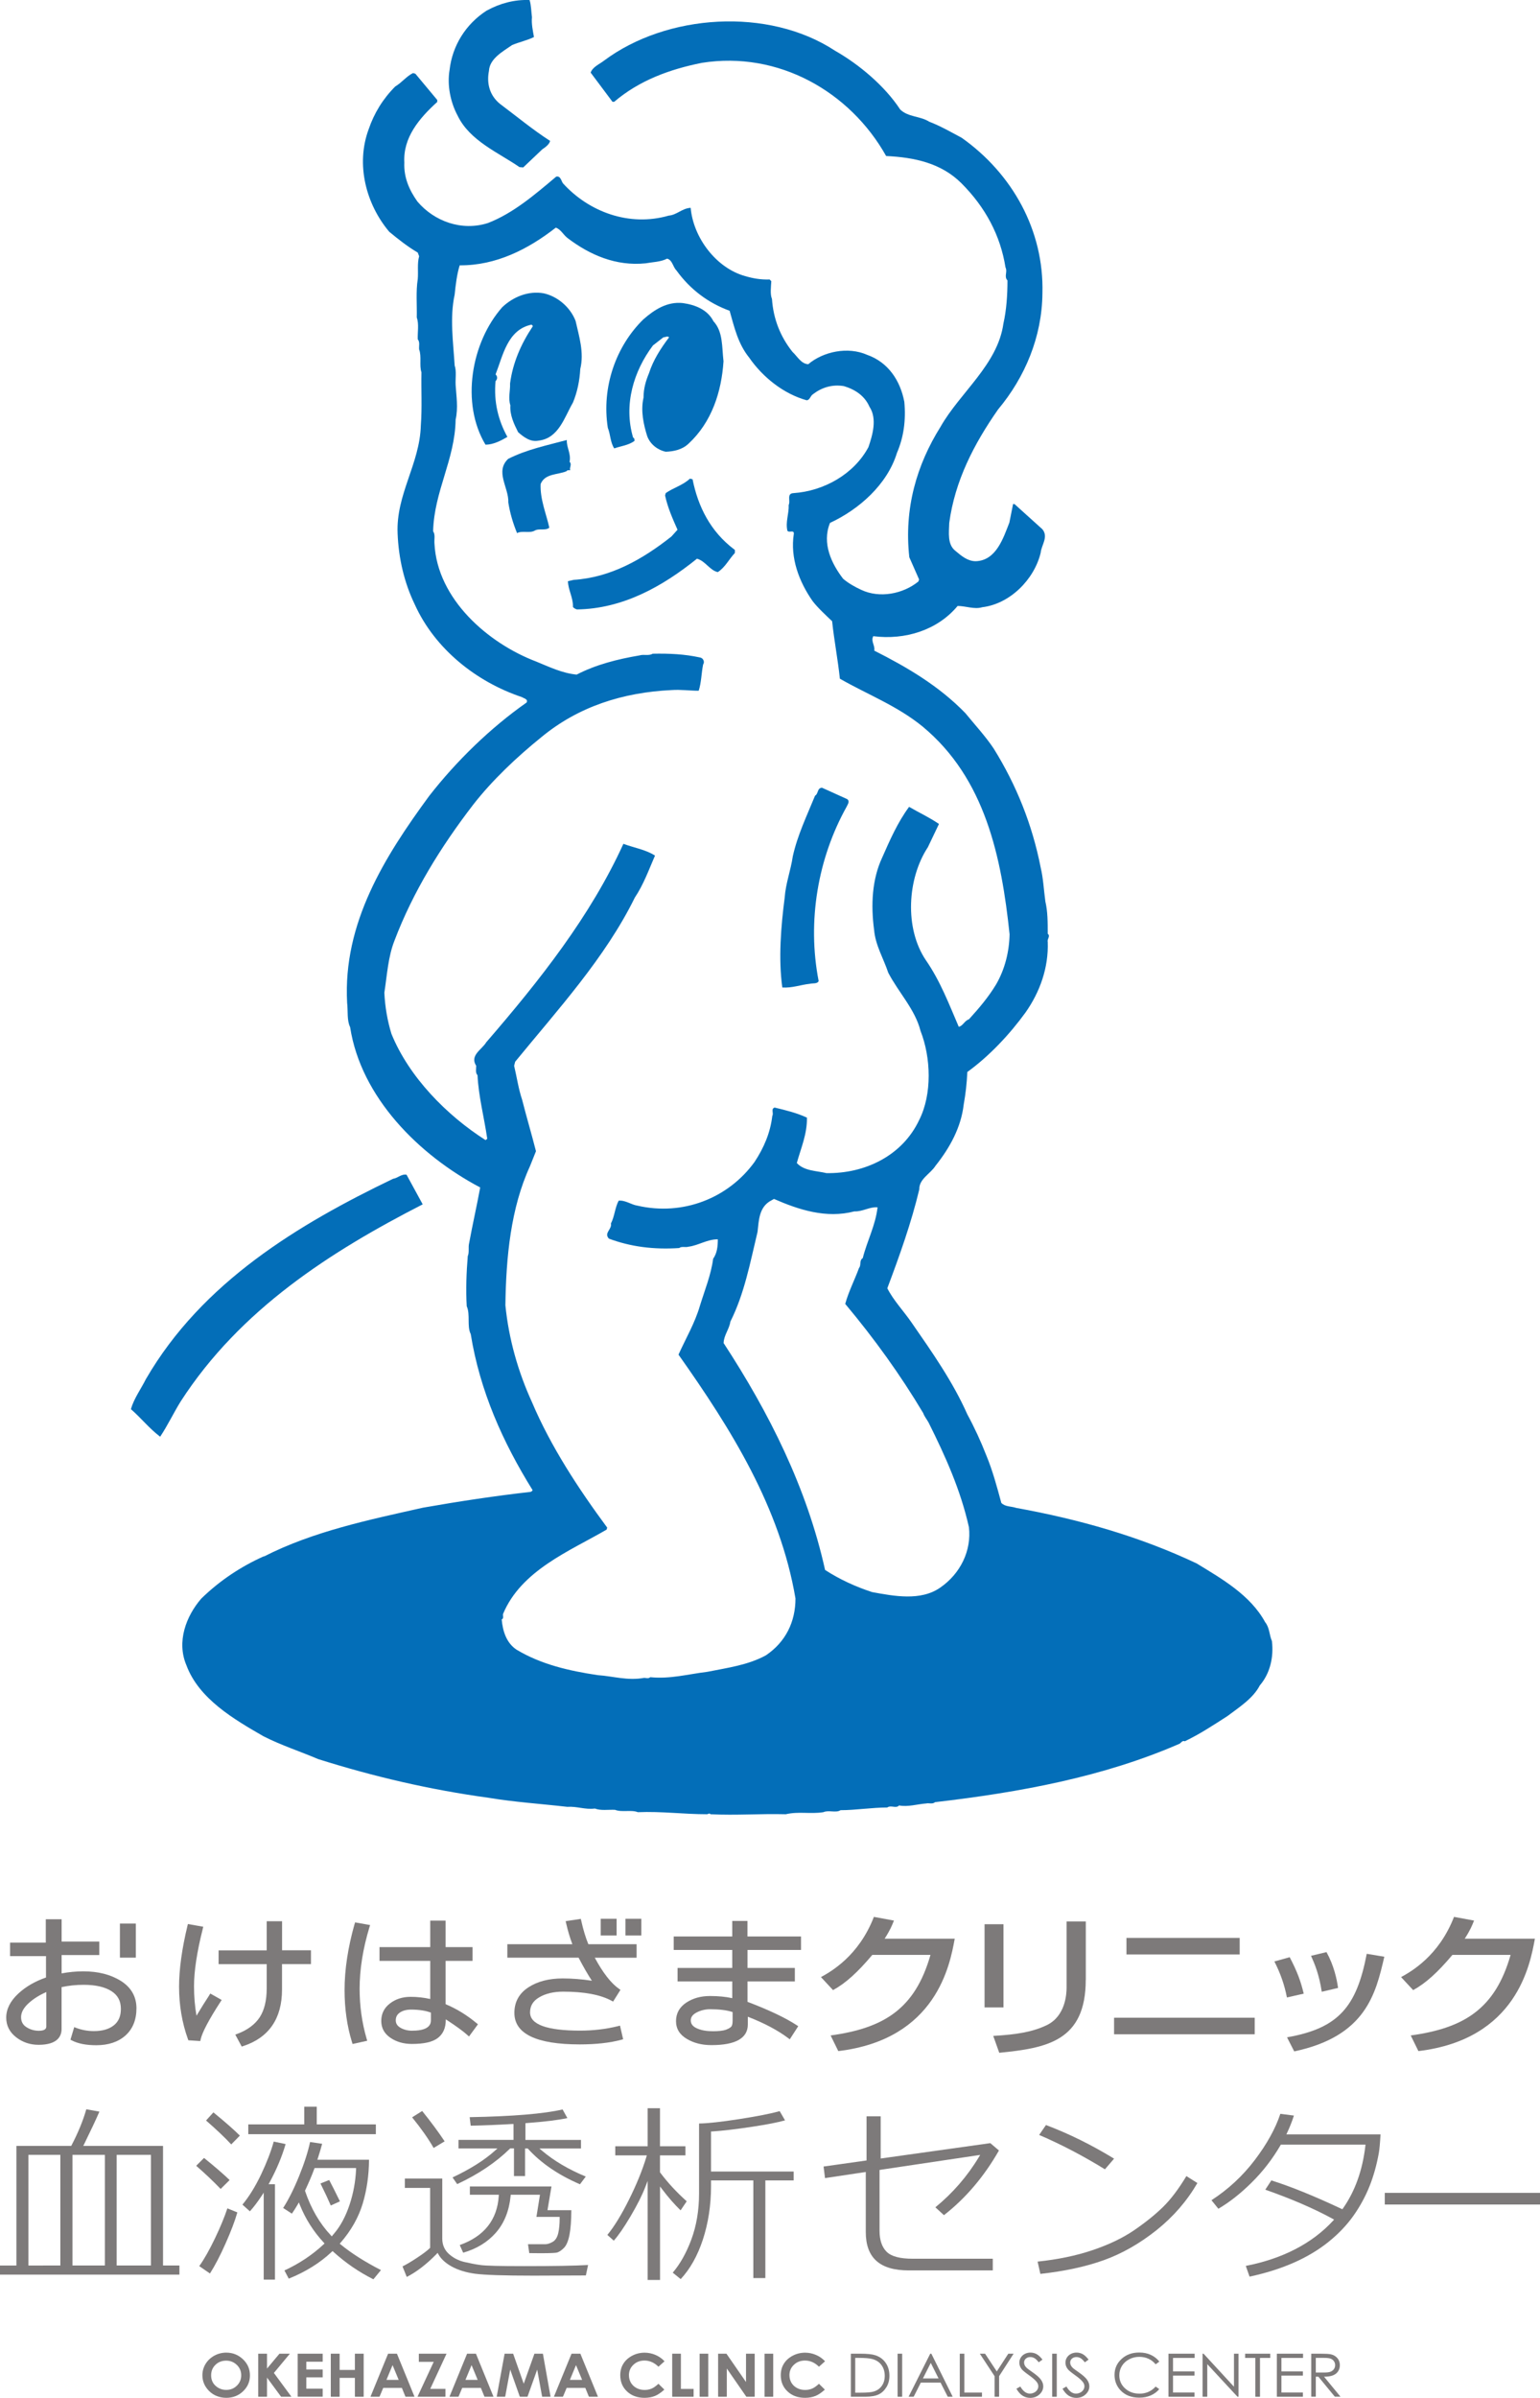 <?xml version="1.0" encoding="UTF-8"?><svg id="design" xmlns="http://www.w3.org/2000/svg" viewBox="0 0 299.63 466.31"><defs><style>.cls-1{fill:#036eb8;}.cls-2{fill:#7d7a7a;}</style></defs><g><path class="cls-1" d="M28.41,268.16c10.93-18.83,29.7-30.09,48.07-38.92,.91-.13,1.64-.98,2.62-.79l3.14,5.76c-17.85,9.15-35.51,20.4-47.08,38.32-1.38,2.22-2.56,4.72-4,6.87-2.15-1.63-3.6-3.53-5.69-5.36,.6-2.1,1.97-3.93,2.94-5.89Z"/><path class="cls-1" d="M94.72,2.05C97.22,.67,100.09-.12,103.04,.01c.32,1.04,.32,2.29,.46,3.33-.13,1.31,.2,2.75,.39,3.86-1.31,.66-2.88,.98-4.25,1.56-1.77,1.24-4.38,2.62-4.51,5.04-.47,2.42,.13,4.77,2.16,6.41,3.14,2.35,6.47,5.1,9.74,7.19-.13,.65-.91,1.24-1.51,1.63l-3.72,3.53-.73-.06c-4.05-2.81-9.67-5.1-12.03-10.01-1.37-2.54-2.09-5.89-1.56-8.95,.53-4.58,3.07-8.83,7.25-11.51Z"/><path class="cls-1" d="M97.74,59.72c2.16-2.03,5.1-3.2,8.04-2.68,2.68,.59,5.17,2.68,6.21,5.37,.66,2.95,1.7,6.15,.91,9.35-.12,2.23-.58,4.52-1.43,6.54-1.65,2.82-2.75,6.94-6.68,7.39-1.57,.32-2.87-.66-3.98-1.64-.79-1.56-1.64-3.33-1.51-5.23-.46-1.44,0-2.81-.06-4.24,.53-4.06,2.16-7.73,4.38-11.06,.13-.2-.13-.26-.19-.39-4.71,.98-5.57,6.02-7.01,9.68,.4,.39,.4,.91,0,1.3-.38,4.05,.53,7.65,2.3,10.86-1.25,.73-2.76,1.51-4.26,1.51-4.84-8.04-2.81-19.88,3.27-26.75Z"/><path class="cls-1" d="M98.91,89.22c3.6-1.82,7.52-2.61,11.37-3.65-.06,1.5,.86,2.61,.54,4.25,.52,.46-.07,1.11,.12,1.63-.26,0-.59-.06-.72,.19-1.69,.72-4.18,.4-5.03,2.48-.14,2.95,1.1,5.83,1.69,8.5-.78,.65-2.02,.06-2.88,.59-.97,.53-2.42-.06-3.4,.46-.78-1.9-1.37-3.86-1.7-5.95,.13-2.88-2.67-6.02,0-8.51Z"/><path class="cls-1" d="M111.6,112.77c7.2-.46,13.42-3.99,19.04-8.44l1.18-1.31c-.92-2.09-1.9-4.25-2.42-6.67l.13-.46c1.5-1.05,3.33-1.51,4.71-2.81l.51,.13c1.06,5.3,3.47,10.13,8.05,13.6,.33,.13,.13,.46,.19,.72-1.17,1.24-1.9,2.81-3.33,3.73-1.56-.33-2.41-2.16-4.05-2.61-6.74,5.43-14.45,9.74-23.35,9.87-.26-.07-.52-.2-.78-.46,.06-1.82-.92-3.26-.98-5.03l1.11-.26Z"/><path class="cls-1" d="M125.21,62.08c2.16-1.9,4.64-3.47,7.65-3.14,2.35,.33,4.78,1.24,5.95,3.53,1.9,2.03,1.63,5.04,1.96,7.79-.39,5.95-2.29,11.84-6.8,16.02-1.24,1.18-2.87,1.51-4.44,1.57-1.57-.33-3.01-1.44-3.6-3.01-.72-2.29-1.31-4.97-.72-7.52,0-1.77,.45-3.27,1.05-4.71,.84-2.62,2.29-4.84,3.92-7.01-.33-.32-.72,0-1.11,0l-2.03,1.58c-3.73,4.96-5.76,11.51-3.86,17.92,.32,.13,.26,.46,.26,.66-1.18,.84-2.61,.98-3.93,1.44-.78-1.18-.72-2.69-1.25-4-1.24-7.92,1.58-15.89,6.94-21.12Z"/><path class="cls-1" d="M51.37,302.69c9.61-4.9,20.4-7.12,30.94-9.49,7-1.23,13.99-2.29,20.92-3.07,.2-.06,.33-.2,.4-.33-5.82-9.36-10.26-19.3-12.04-30.35-.78-1.56-.05-3.79-.78-5.43-.19-3.2-.06-6.6,.2-9.74,.33-.73,.06-1.7,.26-2.49,.66-3.6,1.51-7.33,2.16-10.86-11.89-6.27-23.21-17.52-25.31-31.19-.65-1.3-.39-3.14-.58-4.71-.85-15.5,7.32-28.46,15.95-40.22,5.3-6.81,11.96-13.28,18.97-18.19,.33-.66-.52-.79-.91-1.05-8.83-2.94-16.94-9.35-20.86-18.04-2.02-4.18-3.14-8.89-3.33-13.8-.33-7.59,4.32-13.53,4.52-21,.26-3.53,.05-6.67,.12-10.33-.45-1.31,.06-3.08-.45-4.44-.07-.66,.19-1.44-.27-1.97-.06-1.37,.27-2.94-.19-4.25,.06-2.34-.19-5.1,.19-7.45,.13-1.44-.13-3.08,.27-4.45l-.27-.72c-1.9-1.11-3.73-2.54-5.55-4.05-4.52-5.37-6.54-13.08-4-19.94,1.05-3.08,2.75-5.89,5.17-8.31,1.31-.78,2.15-1.96,3.46-2.61l.46,.13,4.25,5.1v.39c-3.53,3.2-6.67,6.94-6.4,11.78-.13,2.93,.97,5.36,2.54,7.58,3.27,3.86,8.64,5.82,13.74,4.18,4.9-1.9,9.08-5.49,13.27-9.02,.85-.2,.98,.84,1.31,1.3,5.04,5.55,12.89,8.5,20.59,6.28,1.57-.13,2.62-1.44,4.26-1.51,.52,5.82,4.97,11.71,10.59,13.27,1.56,.46,3.07,.72,4.77,.66l.33,.33c-.06,1.11-.26,2.55,.13,3.46,.26,3.87,1.63,7.33,3.98,10.28,.98,.91,1.7,2.35,3.08,2.41,2.94-2.48,7.72-3.47,11.44-1.83,4.12,1.44,6.47,5.03,7.25,9.15,.33,3.6-.12,6.87-1.44,9.94-1.89,6.15-7.39,10.99-13.02,13.6-1.63,3.99,.33,7.97,2.55,10.86,.98,.85,2.36,1.63,3.53,2.16,3.6,1.7,8.17,.78,11.12-1.63l.13-.4-1.9-4.31c-1.05-9.49,1.44-17.98,6.08-25.38,3.79-6.67,11.13-12.1,12.23-20.08,.59-2.61,.79-5.55,.79-8.37-.73-.79,.06-1.63-.39-2.55-.98-6.21-3.92-11.7-8.57-16.35-3.93-3.93-9.16-5.04-14.65-5.3-7.01-12.5-20.93-20.47-35.84-18.12-6.22,1.24-12.17,3.4-17.07,7.58h-.33l-4.25-5.68c.39-1.11,1.7-1.63,2.55-2.29,12.24-9.17,32.05-10.47,44.99-1.97,4.71,2.68,9.69,6.86,12.69,11.44,1.58,1.51,3.87,1.24,5.63,2.36,2.22,.85,4.25,2.03,6.34,3.14,9.88,7,16.02,18.05,15.7,30.21-.07,8.5-3.4,16.36-8.64,22.63-4.71,6.74-8.38,13.87-9.49,22.04-.06,1.9-.39,4.19,1.18,5.43,1.24,1.05,2.42,2.03,3.98,2.03,3.98-.13,5.36-4.51,6.54-7.52l.72-3.6h.27l5.43,4.9c1.24,1.51-.2,3.07-.33,4.58-1.24,5.16-5.95,9.94-11.38,10.59-1.51,.46-3.21-.25-4.78-.25-3.92,4.71-10.2,6.67-16.41,5.88-.53,.98,.39,1.83,.19,2.81,6.35,3.2,12.61,6.87,17.73,12.16,1.76,2.16,3.93,4.51,5.5,6.87,4.44,7.13,7.52,14.84,9.15,23.15,.52,2.22,.58,4.18,.91,6.6,.46,1.96,.46,3.99,.46,6.28,.59,.46-.14,.98,0,1.58,.19,4.97-1.51,9.74-4.32,13.73-3.08,4.25-7.07,8.5-11.32,11.57-.12,2.36-.32,4.12-.71,6.35-.52,4.44-2.68,8.37-5.49,11.9-.98,1.56-3.21,2.55-3.15,4.58-1.56,6.54-3.86,12.95-6.22,19.23,1.18,2.35,3.2,4.45,4.72,6.67,3.99,5.76,8.04,11.51,10.85,17.86,1.38,2.54,2.62,5.23,3.67,7.92,1.25,3.01,2.09,6.15,2.94,9.29,.73,.78,1.96,.65,2.88,.97,12.3,2.23,24.06,5.57,35.12,10.8,4.91,3,10.46,6.15,13.34,11.44,.86,1.04,.79,2.48,1.31,3.66,.38,3.2-.39,6.34-2.36,8.63-1.31,2.55-4.12,4.31-6.28,5.95-2.75,1.77-5.43,3.54-8.31,4.91-.45-.19-.65,.2-.98,.46-14.84,6.47-31.13,9.47-47.61,11.38-.53,.45-1.18,.12-1.7,.25-1.77,.13-3.53,.72-5.31,.39-.58,.66-1.56-.13-2.29,.4-3.06,0-6.14,.52-9.09,.52-.91,.59-2.29-.08-3.34,.39-2.54,.4-4.77-.19-7.32,.4-5.03-.13-9.62,.25-14.65,0-.19-.27-.39-.06-.65,0-4.59,0-8.83-.59-13.48-.4-1.3-.52-3.06,.07-4.45-.46-1.3-.06-2.74,.2-3.91-.25-1.9,.25-3.47-.46-5.37-.33-5.1-.59-10.2-.91-15.3-1.76-11.45-1.57-22.36-4.12-33.15-7.52-3.54-1.51-7.2-2.68-10.67-4.45-5.68-3.27-12.56-7.26-14.98-13.8-1.96-4.58-.06-9.56,2.88-12.96,3.6-3.52,7.78-6.27,12.17-8.23Zm23.41-109.68c.13,2.81,.6,5.5,1.38,8.04,3.4,8.37,10.72,15.83,18.31,20.67l.33-.26c-.59-4.12-1.7-8.25-1.89-12.36-.46-.46-.26-1.25-.26-1.83-1.31-2.04,1.11-3.14,1.96-4.58,10.46-12.1,20.27-24.53,26.68-38.59,2.1,.79,4.32,1.11,6.15,2.29-1.17,2.68-2.22,5.63-3.93,8.17-5.75,11.71-15.04,21.85-23.28,31.92l-.2,.79c.53,2.23,.85,4.51,1.56,6.61,.86,3.39,1.84,6.66,2.69,10l-1.18,2.94c-3.72,8.11-4.64,17.6-4.77,27.02,.66,6.6,2.48,12.95,5.17,18.84,3.66,8.63,9.03,16.81,14.64,24.4l-.12,.39c-7.19,4.18-16.61,7.91-20.15,16.41-.06,.33,.19,.91-.26,1.04,.2,2.3,.92,4.58,2.88,5.89,4.78,2.87,10.19,4.12,15.82,4.96,3.01,.2,5.75,1.12,9.03,.53,.39,0,.78,.2,1.18-.13,3.86,.39,7.32-.59,11.12-1.05,3.92-.78,7.91-1.31,11.37-3.2,3.87-2.61,5.76-6.54,5.76-11.06-3.01-17.73-12.49-32.9-22.76-47.42,1.44-3.2,3.2-6.15,4.18-9.54,.93-3.01,2.16-6.02,2.56-9.1,.78-1.11,.91-2.41,.91-3.79-2.09,0-3.73,1.18-5.69,1.44-.66,.19-1.31-.13-1.83,.26-4.98,.33-9.49-.26-13.67-1.83-1.04-1.11,.65-1.82,.39-2.94,.72-1.37,.78-3.07,1.51-4.44,1.31-.13,2.41,.78,3.67,.97,8.82,2.03,17.65-1.44,22.76-8.49,1.82-2.75,3.08-5.69,3.46-8.96,.32-.59-.33-1.37,.46-1.63,2.16,.52,4.31,1.04,6.28,1.96,.06,3.2-1.18,5.95-1.97,8.83,1.45,1.57,3.87,1.5,5.76,1.96,7.52,.13,14.79-3.4,18.05-10.33,2.55-5.04,2.29-12.17,.26-17.33-1.05-4.19-4.32-7.53-6.28-11.32-.91-2.75-2.49-5.3-2.75-8.31-.66-4.91-.39-9.88,1.57-14.07,1.5-3.4,3.01-6.86,5.24-9.87,1.89,1.11,3.92,2.03,5.81,3.33l-2.16,4.52c-4,6.08-4.58,15.76-.39,21.97,2.81,4.06,4.51,8.57,6.4,12.95,.79-.13,1.18-1.24,1.97-1.44,2.03-2.23,3.79-4.31,5.3-6.8,1.7-2.94,2.55-6.34,2.62-9.74-1.58-14.98-4.71-30.29-16.94-40.42-4.97-4.05-10.73-6.22-16.08-9.29-.4-3.8-1.11-7.4-1.51-11.18-1.18-1.12-2.81-2.62-3.8-3.92-2.61-3.73-4.39-8.37-3.65-13.08,.06-.85-.93-.13-1.25-.59-.4-1.76,.32-3.26,.25-5.03,.4-.72-.46-2.23,.93-2.29,5.88-.39,11.77-3.67,14.59-8.95,.78-2.3,1.75-5.51,.19-7.86-.91-2.09-2.75-3.34-4.97-4-2.29-.38-4.32,.27-6.02,1.58-.52,.32-.59,1.17-1.24,1.17-4.44-1.24-8.5-4.44-11.18-8.31-2.16-2.68-2.88-5.88-3.79-9.09-4.13-1.51-7.66-4.12-10.35-7.85-.72-.72-.77-2.03-1.82-2.29-1.24,.65-2.75,.65-4.19,.91-5.75,.59-10.85-1.63-15.17-4.91-.85-.65-1.31-1.7-2.29-2.03-5.36,4.19-11.64,7.39-18.7,7.33-.53,1.69-.79,3.79-.98,5.69-.98,4.51-.27,9.28,0,13.79,.39,1.11,.12,2.55,.19,3.8,.13,2.15,.52,4.38,0,6.73-.13,7.79-4.19,13.94-4.38,21.71,.46,.65,.19,1.57,.26,2.36,.53,10.86,10.46,19.42,19.76,22.96,2.55,1.04,5.1,2.29,7.91,2.55,3.79-1.96,7.99-3.01,12.23-3.73,.79-.26,1.84,.13,2.55-.33,3.27-.06,6.15,.07,9.16,.72,.66,.07,1.04,.85,.66,1.38-.34,1.7-.34,3.53-.86,5.1-1.69,0-3.46-.26-5.3-.13-9.49,.46-18.11,3.21-25.31,9.16-4.78,3.86-9.56,8.37-13.28,13.15-6.28,8.17-11.71,16.94-15.3,26.42-1.24,3.14-1.44,6.67-1.96,10.07Zm65.99,68.15c8.89,13.6,16.22,28.19,19.76,44.15,2.81,1.83,5.95,3.27,9.16,4.31,4.25,.78,9.42,1.77,13.21-.85,4-2.74,6.14-7.25,5.62-11.77-1.63-7.27-4.58-13.8-7.85-20.35-.32-.59-.85-1.24-1.04-1.83-4.45-7.46-9.49-14.45-15.18-21.25,.67-2.43,1.83-4.65,2.69-7,.46-.52,0-1.45,.72-1.9,.86-3.4,2.48-6.35,2.88-9.88-1.56-.13-2.88,.86-4.51,.79-5.49,1.44-10.86-.33-15.64-2.42l-.46,.26c-2.48,1.24-2.48,3.93-2.74,6.15-1.43,5.95-2.55,12.02-5.29,17.46-.2,1.44-1.25,2.61-1.31,4.12Z"/><path class="cls-1" d="M158.56,154.76c.71-.4,.39-1.51,1.37-1.57l4.91,2.22c.58,.45,.06,1.05-.13,1.5-5.55,9.95-7.71,22.17-5.43,33.88-.26,.59-1.11,.38-1.7,.53-1.83,.19-3.4,.84-5.37,.72-.78-5.62-.26-11.91,.46-17.47,.2-2.81,1.18-5.29,1.58-8.04,.91-4.12,2.75-7.92,4.32-11.77Z"/></g><g><g><path class="cls-2" d="M44.02,457.52c1.26,0,2.34,.43,3.25,1.29,.91,.86,1.36,1.9,1.36,3.13s-.45,2.26-1.34,3.1c-.89,.85-1.98,1.27-3.25,1.27s-2.45-.43-3.33-1.3c-.88-.87-1.33-1.9-1.33-3.09,0-.8,.21-1.54,.62-2.21s.98-1.2,1.7-1.6c.72-.39,1.5-.59,2.33-.59Zm-.02,1.56c-.82,0-1.52,.27-2.08,.81-.56,.54-.84,1.22-.84,2.05,0,.93,.35,1.66,1.06,2.2,.55,.42,1.18,.63,1.89,.63,.8,0,1.49-.27,2.05-.82,.57-.55,.85-1.22,.85-2.02s-.28-1.47-.85-2.02c-.57-.55-1.26-.83-2.08-.83Z"/><path class="cls-2" d="M50.24,457.73h1.71v2.89l2.42-2.89h2.03l-3.11,3.74,3.41,4.63h-2.01l-2.74-3.72v3.72h-1.71v-8.37Z"/><path class="cls-2" d="M57.92,457.73h4.86v1.56h-3.18v1.51h3.18v1.53h-3.18v2.2h3.18v1.56h-4.86v-8.37Z"/><path class="cls-2" d="M64.36,457.73h1.72v3.16h2.97v-3.16h1.71v8.37h-1.71v-3.67h-2.97v3.67h-1.72v-8.37Z"/><path class="cls-2" d="M75.51,457.73h1.72l3.42,8.37h-1.76l-.7-1.72h-3.63l-.72,1.72h-1.76l3.43-8.37Zm.87,2.22l-1.19,2.87h2.38l-1.19-2.87Z"/><path class="cls-2" d="M81.49,457.73h5.39l-3.17,6.84h2.96v1.53h-5.44l3.16-6.79h-2.9v-1.58Z"/><path class="cls-2" d="M90.88,457.73h1.72l3.42,8.37h-1.76l-.7-1.72h-3.63l-.72,1.72h-1.76l3.43-8.37Zm.87,2.22l-1.19,2.87h2.38l-1.19-2.87Z"/><path class="cls-2" d="M98.19,457.73h1.65l2.06,5.84,2.08-5.84h1.65l1.49,8.37h-1.64l-.96-5.28-1.89,5.28h-1.49l-1.87-5.28-.98,5.28h-1.65l1.54-8.37Z"/><path class="cls-2" d="M111.2,457.73h1.72l3.42,8.37h-1.76l-.7-1.72h-3.63l-.72,1.72h-1.76l3.43-8.37Zm.87,2.22l-1.19,2.87h2.38l-1.19-2.87Z"/><path class="cls-2" d="M129.3,459.2l-1.19,1.06c-.81-.8-1.71-1.2-2.72-1.2-.85,0-1.57,.27-2.15,.82-.58,.55-.87,1.22-.87,2.02,0,.56,.13,1.05,.39,1.49,.26,.43,.62,.77,1.09,1.02s1,.37,1.57,.37c.49,0,.94-.09,1.35-.26s.85-.49,1.34-.94l1.15,1.13c-.66,.6-1.28,1.02-1.86,1.25s-1.25,.35-2,.35c-1.38,0-2.52-.41-3.4-1.24-.88-.82-1.32-1.88-1.32-3.17,0-.83,.2-1.58,.6-2.22,.4-.65,.98-1.17,1.72-1.56s1.55-.59,2.42-.59c.73,0,1.44,.15,2.12,.44,.68,.29,1.27,.71,1.76,1.24Z"/><path class="cls-2" d="M130.79,457.73h1.69v6.85h2.47v1.52h-4.16v-8.37Z"/><path class="cls-2" d="M136.12,457.73h1.68v8.37h-1.68v-8.37Z"/><path class="cls-2" d="M139.71,457.73h1.63l3.81,5.51v-5.51h1.69v8.37h-1.63l-3.8-5.49v5.49h-1.69v-8.37Z"/><path class="cls-2" d="M148.76,457.73h1.68v8.37h-1.68v-8.37Z"/><path class="cls-2" d="M160.53,459.2l-1.19,1.06c-.81-.8-1.71-1.2-2.72-1.2-.85,0-1.57,.27-2.15,.82-.58,.55-.87,1.22-.87,2.02,0,.56,.13,1.05,.39,1.49,.26,.43,.62,.77,1.09,1.02s1,.37,1.57,.37c.49,0,.94-.09,1.35-.26s.85-.49,1.34-.94l1.15,1.13c-.66,.6-1.28,1.02-1.86,1.25s-1.25,.35-2,.35c-1.38,0-2.52-.41-3.4-1.24-.88-.82-1.32-1.88-1.32-3.17,0-.83,.2-1.58,.6-2.22,.4-.65,.98-1.17,1.72-1.56s1.55-.59,2.42-.59c.73,0,1.44,.15,2.12,.44,.68,.29,1.27,.71,1.76,1.24Z"/><path class="cls-2" d="M165.55,466.1v-8.37h1.85c1.33,0,2.3,.1,2.9,.3,.86,.28,1.54,.78,2.02,1.48,.49,.7,.73,1.54,.73,2.51,0,.84-.19,1.58-.58,2.21-.39,.64-.89,1.11-1.5,1.41-.62,.3-1.48,.46-2.59,.46h-2.83Zm.85-.79h1.03c1.23,0,2.08-.07,2.56-.22,.67-.2,1.2-.57,1.58-1.11,.38-.53,.57-1.18,.57-1.95,0-.81-.21-1.5-.62-2.07s-.99-.96-1.74-1.18c-.56-.16-1.47-.24-2.75-.24h-.63v6.76Z"/><path class="cls-2" d="M174.64,457.73h.89v8.37h-.89v-8.37Z"/><path class="cls-2" d="M181.21,457.73l4.15,8.37h-.96l-1.4-2.75h-3.84l-1.39,2.75h-.99l4.21-8.37h.22Zm-.11,1.78l-1.53,3.03h3.04l-1.52-3.03Z"/><path class="cls-2" d="M186.74,457.73h.89v7.56h3.43v.81h-4.32v-8.37Z"/><path class="cls-2" d="M190.64,457.73h1.02l2.28,3.45,2.24-3.45h1.03l-2.82,4.37v4h-.88v-4l-2.87-4.37Z"/><path class="cls-2" d="M197.76,464.54l.76-.43c.53,.92,1.15,1.38,1.85,1.38,.3,0,.58-.07,.84-.2,.26-.13,.46-.31,.6-.53,.14-.22,.21-.45,.21-.7,0-.28-.1-.56-.3-.82-.28-.37-.79-.82-1.53-1.34-.74-.53-1.2-.91-1.39-1.14-.31-.39-.47-.82-.47-1.28,0-.36,.09-.7,.28-1s.45-.54,.78-.71c.34-.17,.7-.26,1.1-.26,.42,0,.81,.1,1.18,.29,.37,.2,.75,.55,1.16,1.08l-.73,.52c-.33-.42-.62-.69-.86-.82-.24-.13-.49-.2-.77-.2-.36,0-.65,.1-.88,.31-.23,.2-.34,.46-.34,.76,0,.18,.04,.36,.12,.53,.08,.17,.23,.36,.44,.56,.12,.11,.5,.38,1.15,.84,.77,.54,1.3,1.01,1.59,1.43,.29,.42,.43,.84,.43,1.26,0,.61-.25,1.13-.74,1.58-.49,.45-1.09,.67-1.79,.67-.54,0-1.03-.14-1.47-.41s-.85-.73-1.22-1.36Z"/><path class="cls-2" d="M204.72,457.73h.89v8.37h-.89v-8.37Z"/><path class="cls-2" d="M206.73,464.54l.76-.43c.53,.92,1.15,1.38,1.85,1.38,.3,0,.58-.07,.84-.2,.26-.13,.46-.31,.6-.53,.14-.22,.21-.45,.21-.7,0-.28-.1-.56-.3-.82-.28-.37-.79-.82-1.53-1.34-.74-.53-1.2-.91-1.39-1.14-.31-.39-.47-.82-.47-1.28,0-.36,.09-.7,.28-1s.45-.54,.78-.71c.34-.17,.7-.26,1.1-.26,.42,0,.81,.1,1.18,.29,.37,.2,.75,.55,1.16,1.08l-.73,.52c-.33-.42-.62-.69-.86-.82-.24-.13-.49-.2-.77-.2-.36,0-.65,.1-.88,.31-.23,.2-.34,.46-.34,.76,0,.18,.04,.36,.12,.53,.08,.17,.23,.36,.44,.56,.12,.11,.5,.38,1.15,.84,.77,.54,1.3,1.01,1.59,1.43,.29,.42,.43,.84,.43,1.26,0,.61-.25,1.13-.74,1.58-.49,.45-1.09,.67-1.79,.67-.54,0-1.03-.14-1.47-.41s-.85-.73-1.22-1.36Z"/><path class="cls-2" d="M225.55,459.28l-.7,.51c-.39-.47-.85-.83-1.4-1.08-.54-.25-1.14-.37-1.79-.37-.71,0-1.37,.16-1.97,.48-.61,.32-1.07,.75-1.41,1.29-.33,.54-.5,1.15-.5,1.82,0,1.02,.37,1.87,1.12,2.55,.74,.68,1.68,1.02,2.82,1.02,1.25,0,2.29-.46,3.13-1.38l.7,.5c-.44,.53-1,.94-1.66,1.23-.66,.29-1.41,.43-2.22,.43-1.56,0-2.79-.49-3.69-1.46-.75-.82-1.13-1.82-1.13-2.98,0-1.22,.46-2.26,1.37-3.09,.91-.84,2.06-1.25,3.44-1.25,.83,0,1.58,.15,2.25,.46,.67,.31,1.22,.74,1.65,1.3Z"/><path class="cls-2" d="M227.34,457.73h5.1v.82h-4.21v2.62h4.18v.82h-4.18v3.29h4.18v.82h-5.07v-8.37Z"/><path class="cls-2" d="M233.98,466.1v-8.37h.19l5.92,6.42v-6.42h.88v8.37h-.2l-5.88-6.34v6.34h-.92Z"/><path class="cls-2" d="M242.26,458.55v-.82h4.88v.82h-1.99v7.55h-.91v-7.55h-1.99Z"/><path class="cls-2" d="M248.43,457.73h5.1v.82h-4.21v2.62h4.18v.82h-4.18v3.29h4.18v.82h-5.07v-8.37Z"/><path class="cls-2" d="M255.12,457.73h1.77c.99,0,1.66,.04,2.01,.11,.53,.11,.96,.36,1.29,.73,.33,.37,.5,.83,.5,1.38,0,.46-.11,.86-.34,1.2-.23,.35-.55,.61-.98,.78-.42,.18-1.01,.27-1.76,.27l3.2,3.89h-1.1l-3.2-3.89h-.5v3.89h-.89v-8.37Zm.89,.82v2.84h1.53c.59,.01,1.03-.04,1.32-.15,.28-.11,.51-.28,.67-.51,.16-.23,.24-.49,.24-.78s-.08-.54-.24-.77c-.16-.23-.37-.39-.64-.49-.26-.1-.7-.15-1.31-.15h-1.57Z"/></g><g><path class="cls-2" d="M0,442.35H34.91v-1.77h-3.19v-23.26h-15.52l.17-.34c1.33-2.72,2.33-4.84,2.97-6.33l-2.55-.45c-.63,2.22-1.6,4.57-2.87,7l-.07,.12H3.19v23.26H0v1.77Zm29.37-1.77h-6.67v-21.52h6.67v21.52Zm-8.96,0h-6.31v-21.52h6.31v21.52Zm-8.68,0H5.53v-21.52h6.21v21.52Z"/><path class="cls-2" d="M64.72,437.78l.16,.15c2.37,2.15,4.99,3.94,7.77,5.33l1.47-1.79c-3.15-1.62-5.78-3.29-7.83-4.98l-.19-.16,.16-.18c2.06-2.37,3.51-4.94,4.32-7.64,.79-2.64,1.2-5.5,1.22-8.5h-10.05l.1-.31c.31-.97,.59-1.9,.83-2.79l-2.35-.35c-.4,1.88-1.11,4.11-2.14,6.64-1.02,2.52-2.07,4.6-3.1,6.19l1.7,1.1c.36-.51,.74-1.1,1.12-1.76l.24-.42,.18,.45c1.08,2.72,2.65,5.19,4.66,7.36l.16,.17-.17,.16c-2.22,2.07-4.79,3.78-7.64,5.09l.84,1.59c3.27-1.31,6.08-3.06,8.35-5.2l.16-.15Zm-13.42,5.54h2.2v-18.55h-1.24l.19-.35c1.37-2.53,2.42-5.04,3.12-7.46l-2.31-.48c-.53,1.91-1.36,4.07-2.47,6.41-1.12,2.34-2.34,4.31-3.62,5.85l1.45,1.3c.74-.82,1.5-1.82,2.25-2.96l.44-.67v16.92Zm-12.53-2.62l2.08,1.43c.98-1.54,2-3.49,3.03-5.82,1.04-2.34,1.82-4.37,2.3-6.06l-1.94-.79c-.55,1.67-1.36,3.64-2.42,5.85-1.06,2.21-2.08,4.03-3.05,5.38Zm25.8-5.78l-.2-.21c-2.17-2.3-3.85-5.19-5-8.58l-.03-.09,.04-.09c.69-1.47,1.29-2.87,1.77-4.17l.06-.16h8.07v.24c-.1,2.32-.52,4.64-1.26,6.88-.75,2.25-1.75,4.13-2.98,5.58-.17,.2-.27,.31-.3,.35l-.17,.24Zm-2.22-10.3c.85,1.71,1.52,3.15,2.01,4.29l1.78-.81c-.87-1.78-1.57-3.17-2.09-4.15l-1.7,.68Zm-24.18-3.44c1.76,1.53,3.35,3.04,4.76,4.51l1.75-1.73c-1.27-1.22-2.95-2.66-4.98-4.3l-1.53,1.53Zm1.92-8.8c2.05,1.78,3.69,3.34,4.9,4.65l1.68-1.71c-1.05-1.06-2.78-2.58-5.15-4.52l-1.43,1.58Zm8.22,2.66h24.82v-1.9h-11.5v-3.45h-2.43v3.45h-10.89v1.9Z"/><path class="cls-2" d="M78.32,440.77l.82,2.03c1.9-.96,3.84-2.46,5.79-4.45l.22-.23,.15,.28c.51,.91,1.38,1.71,2.61,2.39,1.24,.68,2.77,1.15,4.54,1.39,1.8,.24,5.63,.37,11.39,.37l10.15-.04,.43-2.03c-2.55,.15-6.74,.22-12.46,.22-4.7,0-7.45-.07-8.44-.21-.97-.13-2.02-.33-3.13-.59-1.15-.26-2.16-.78-3.02-1.54-.88-.78-1.32-1.8-1.32-3.02v-11.67h-7.28v1.82h4.92v11.65l-.07,.07c-.5,.49-1.38,1.15-2.62,1.96-1.14,.75-2.02,1.26-2.7,1.59Zm24.66-2.6c.83,0,1.56,.02,2.2,.02,2.24,0,2.97-.07,3.19-.13,.43-.12,.89-.43,1.37-.92,.47-.49,.83-1.34,1.06-2.52,.23-1.17,.35-2.78,.36-4.8h-4.64l.78-4.62h-15.88v1.62h5.64l-.02,.25c-.3,4.64-2.85,7.85-7.59,9.53l.67,1.49c2.61-.75,4.74-2.05,6.34-3.87,1.64-1.86,2.61-4.28,2.89-7.18l.02-.22h5.69l-.69,4.3h4.52v.24c0,1.16-.09,2.15-.28,2.94-.2,.84-.58,1.42-1.13,1.71-.53,.29-.99,.43-1.39,.43h-3.36l.25,1.74Zm-.83-20.35h.53l.07,.08c2.53,2.78,5.92,5.09,10.09,6.88l1.13-1.5c-3.31-1.36-6.18-3.05-8.53-5.04l-.49-.42h8.09v-1.66h-10.81v-3.26l.22-.02c3.51-.26,6.18-.59,7.94-.97l-.93-1.68c-3.6,.84-9.67,1.35-18.08,1.5l.2,1.66c2.46-.05,5.18-.16,8.08-.33h.25v3.09h-10.7v1.66h7.58l-.46,.41c-2.06,1.86-4.84,3.61-8.28,5.23l.9,1.3c4.08-1.9,7.53-4.21,10.25-6.88l.07-.07h.73v5.38h2.16v-5.38Zm-21.96-6.05c1.73,2.13,3.14,4.13,4.18,5.95l2.14-1.29c-1.22-1.83-2.69-3.82-4.37-5.9l-1.95,1.23Z"/><path class="cls-2" d="M126.02,443.39h2.4v-18.18l.43,.56c1.21,1.6,2.42,2.97,3.57,4.08l1.19-1.76c-1.94-1.73-3.67-3.6-5.15-5.57l-.05-.07v-3.29h4.95v-1.77h-4.95v-7.4h-2.4v7.4h-6.3v1.77h6.14l-.09,.31c-.77,2.56-1.92,5.38-3.42,8.38-1.45,2.9-2.85,5.18-4.17,6.78l1.25,1.12c.9-1.01,1.99-2.59,3.22-4.67,1.31-2.21,2.29-4.15,2.91-5.76l.46-1.19v19.24Zm4.87-1.42l1.55,1.25c1.82-1.95,3.27-4.52,4.3-7.64,1.06-3.22,1.6-6.73,1.6-10.43v-1.12h8.23v18.99h2.34v-18.99h5.51v-1.73h-16.08v-7.79h.22c2.03-.13,4.64-.44,7.76-.91,2.9-.44,5.05-.86,6.42-1.25l-1.04-1.79c-1.72,.48-4.37,1-7.9,1.55-3.49,.54-6.11,.83-7.79,.85v13.64c0,3.25-.51,6.26-1.51,8.95-.97,2.59-2.18,4.75-3.62,6.43Z"/><path class="cls-2" d="M168.45,422.38v11.68c0,5.03,2.73,7.47,8.35,7.47h16.36v-2.27h-15.56c-2.5,0-4.16-.44-5.09-1.35-.91-.9-1.38-2.27-1.38-4.07v-11.85l19.58-2.92-.26,.43c-2.25,3.74-5.1,7.01-8.46,9.76l1.67,1.53c4.22-3.29,7.82-7.52,10.7-12.58l-1.68-1.43-21.33,2.99v-8.21h-2.75v8.59l-8.36,1.18,.28,2.25,7.93-1.19Z"/><path class="cls-2" d="M201.88,439.82l.54,2.39c4.72-.52,8.88-1.42,12.37-2.68,3.54-1.27,7-3.25,10.27-5.86,3.21-2.56,5.88-5.63,7.91-9.13l-2.14-1.35c-1.52,2.52-3.04,4.53-4.53,5.99-1.52,1.49-3.42,3.02-5.64,4.54-2.23,1.52-4.97,2.83-8.17,3.9-3.12,1.05-6.69,1.79-10.62,2.2Zm.31-24.63c4.23,1.81,8.53,4.06,12.79,6.68l1.78-2.07c-4.34-2.66-8.8-4.86-13.25-6.54l-1.33,1.93Z"/><path class="cls-2" d="M242.39,440.66l.73,2.08c3.09-.66,5.94-1.55,8.48-2.66,2.59-1.13,4.9-2.5,6.85-4.07,1.96-1.57,3.6-3.3,4.89-5.12,1.29-1.83,2.34-3.77,3.13-5.75,.79-1.98,1.39-4.15,1.8-6.44,.13-.74,.24-1.95,.33-3.62h-18.32l.16-.34c.5-1.06,.94-2.17,1.31-3.32l-2.64-.34c-.95,2.88-2.63,5.89-4.97,8.98-2.34,3.08-5.18,5.72-8.43,7.82l1.34,1.66c2.13-1.24,4.3-2.94,6.44-5.06,2.21-2.17,4.1-4.63,5.65-7.29l.07-.12h16.47l-.03,.26c-.55,4.72-2.01,8.81-4.36,12.15l-.12,.16-.18-.09c-5.32-2.5-9.91-4.36-13.63-5.52l-1.18,1.8c5.08,1.78,9.5,3.69,13.12,5.67l.27,.15-.21,.23c-4.08,4.41-9.79,7.37-16.96,8.77Z"/><path class="cls-2" d="M269.43,428.72h30.2v-2.27h-30.2v2.27Z"/></g><rect class="cls-2" x="23.33" y="374.08" width="3.1" height="6.63"/><rect class="cls-2" x="116.88" y="373.15" width="3.09" height="3.25"/><rect class="cls-2" x="121.69" y="373.15" width="3.09" height="3.25"/><path class="cls-2" d="M23.51,385.23c-1.96-1.23-4.41-1.86-7.28-1.86-1.42,0-2.85,.14-4.24,.4v-3.57h7.33v-2.62h-7.33v-4.34h-3.08v4.55H1.96v2.62h6.99v4.16c-2.14,.74-3.95,1.79-5.4,3.14-1.55,1.44-2.34,3.01-2.34,4.67,0,1.53,.65,2.82,1.93,3.81,1.25,.97,2.71,1.47,4.36,1.47,3.7,0,4.48-1.68,4.48-3.09v-8.13c1.38-.3,2.82-.45,4.28-.45,2.32,0,4.14,.41,5.42,1.23,1.24,.79,1.84,1.92,1.84,3.45,0,1.41-.44,2.45-1.36,3.19-.93,.75-2.23,1.13-3.88,1.13-1.21,0-2.37-.21-3.45-.62l-.39-.15-.73,2.44,.28,.15c1.18,.62,2.78,.93,4.74,.93,2.37,0,4.28-.64,5.69-1.9,1.41-1.27,2.13-3.05,2.13-5.29s-1.02-4.06-3.05-5.33Zm-15.93,9.7c-.9,0-1.73-.24-2.46-.72-.69-.45-1.02-1.08-1.02-1.94,0-.92,.51-1.84,1.51-2.74,.93-.84,2.07-1.55,3.4-2.13v6.63c0,.27,0,.9-1.43,.9Z"/><g><path class="cls-2" d="M40.73,388c-.72,1.09-1.56,2.44-2.5,4-.32-1.82-.48-3.75-.48-5.74,0-2.93,.57-6.68,1.7-11.15l.1-.41-2.99-.53-.09,.36c-1.08,4.48-1.63,8.46-1.63,11.83,0,3.59,.58,7.01,1.72,10.18l.09,.24,2.32,.15,.07-.33c.31-1.38,1.61-3.84,3.86-7.31l.23-.35-2.21-1.25-.2,.3Z"/><path class="cls-2" d="M54.88,379.29v-5.66h-2.99v5.66h-9.36v2.68h9.36v4.73c0,2.34-.46,4.24-1.37,5.62-.91,1.38-2.36,2.46-4.32,3.2l-.42,.16,1.25,2.32,.31-.1c4.99-1.65,7.53-5.35,7.53-10.98v-4.96h5.63v-2.68h-5.63Z"/></g><g><path class="cls-2" d="M68.98,374.19c-1.29,4.56-1.94,8.88-1.94,12.83,0,3.62,.49,7.04,1.45,10.14l.11,.34,2.85-.63-.12-.4c-.9-3.09-1.36-6.35-1.36-9.69,0-3.78,.64-7.81,1.91-11.99l.13-.42-2.93-.52-.09,.34Z"/><path class="cls-2" d="M92.71,393.44c-1.87-1.56-3.89-2.8-6.01-3.68v-8.42h5.24v-2.68h-5.24v-5.15h-2.99v5.15h-9.87v2.68h9.87v7.41c-1.24-.28-2.53-.42-3.82-.42-1.55,0-2.89,.42-4,1.27-1.14,.86-1.71,2.01-1.71,3.41s.61,2.49,1.81,3.3c1.15,.78,2.54,1.18,4.14,1.18,2.37,0,4.01-.37,5.03-1.14,1.04-.78,1.57-1.96,1.57-3.51v-.14c1.98,1.29,3.4,2.32,4.2,3.05l.32,.29,1.74-2.37-.28-.24Zm-12.45,1.48c-.92,0-1.71-.2-2.37-.59-.6-.36-.89-.82-.89-1.44s.25-1.12,.77-1.48c.55-.39,1.28-.59,2.17-.6,1.56,0,2.87,.2,3.9,.59v1.43c0,.51,0,2.08-3.58,2.08Z"/></g><path class="cls-2" d="M123.85,378.09h-9.38c-.53-1.28-.99-2.82-1.38-4.56l-.08-.36-2.95,.44,.09,.41c.33,1.46,.74,2.83,1.21,4.07h-12.65v2.62h13.86c.94,1.8,1.81,3.3,2.59,4.49-1.93-.3-3.84-.45-5.69-.45-2.66,0-4.9,.58-6.66,1.73-1.81,1.18-2.73,2.85-2.73,4.97,0,4.07,4.28,6.13,12.72,6.13,3.14,0,5.85-.3,8.08-.9l.36-.1-.61-2.65-.39,.1c-2.35,.58-4.82,.87-7.36,.87-6.47,0-9.75-1.19-9.75-3.54,0-1.27,.57-2.22,1.77-2.93,1.25-.74,2.82-1.11,4.68-1.11,4.07,0,7.23,.59,9.39,1.76l.32,.17,1.43-2.28-.3-.21c-1.54-1.08-3.12-3.11-4.7-6.04h8.14v-2.62Z"/><path class="cls-2" d="M155.85,379.21v-2.62h-10.42v-3.02h-2.96v3.02h-11.39v2.62h11.39v3.5h-10.64v2.62h10.64v3.26c-1.26-.28-2.72-.42-4.33-.42-1.78,0-3.33,.43-4.61,1.28-1.33,.88-2,2.1-2,3.6s.71,2.64,2.12,3.47c1.34,.8,2.94,1.2,4.78,1.2,4.69,0,7.07-1.35,7.07-4.01v-1.51c3.14,1.21,5.77,2.6,7.83,4.14l.33,.25,1.65-2.55-.32-.21c-2.15-1.41-5.37-2.94-9.55-4.53v-3.97h9.21v-2.62h-9.21v-3.5h10.42Zm-17.24,15.8c-1.25,0-2.3-.2-3.12-.6-.74-.36-1.09-.85-1.09-1.51,0-.62,.36-1.11,1.1-1.51,.81-.43,1.71-.65,2.67-.65,1.78,0,3.25,.18,4.37,.55v1.7c0,.69-.14,1-.26,1.13-.19,.22-.55,.42-1.05,.61-.52,.19-1.4,.29-2.61,.29Z"/><g><path class="cls-2" d="M185.76,377.01c-.92,5.01-3.52,19.58-22.66,21.87l-1.49-3.04c10.33-1.43,16.42-5.12,19.43-15.67h-11.32c-2.85,3.4-5.26,5.57-7.64,6.85l-2.35-2.53c1.9-1.04,7.35-4.08,10.3-11.71l3.9,.72c-.38,.95-.7,1.79-1.81,3.52h13.63Z"/><path class="cls-2" d="M195.24,390.39h-3.68v-16.18h3.68v16.18Zm16.01-5.39c0,11.92-7.54,13.29-16.83,14.21l-1.17-3.28c4.6-.27,7.64-.77,10.4-2.09,3.68-1.76,3.87-6.14,3.87-7.27v-12.9h3.74v11.32Z"/><path class="cls-2" d="M244.12,392.39v3.22h-27.36v-3.22h27.36Zm-2.92-15.52v3.22h-22.03v-3.22h22.03Z"/><path class="cls-2" d="M250.39,388.45c-.48-2.47-1.27-4.71-2.44-7l2.98-.83c1.49,2.86,2.12,4.59,2.73,7.09l-3.27,.74Zm.03,7.75c10.08-1.76,13.54-6.02,15.5-16.24l3.42,.57c-1.68,7.24-3.61,15.46-17.53,18.41l-1.4-2.74Zm6.75-8.85c-.51-3.34-1.36-5.39-2.09-7l3.01-.72c1.43,2.59,2,5.18,2.25,6.97l-3.17,.74Z"/><path class="cls-2" d="M298.64,377.01c-.92,5.01-3.52,19.58-22.67,21.87l-1.49-3.04c10.33-1.43,16.42-5.12,19.43-15.67h-11.32c-2.85,3.4-5.26,5.57-7.64,6.85l-2.35-2.53c1.9-1.04,7.35-4.08,10.3-11.71l3.9,.72c-.38,.95-.7,1.79-1.81,3.52h13.63Z"/></g></g></svg>